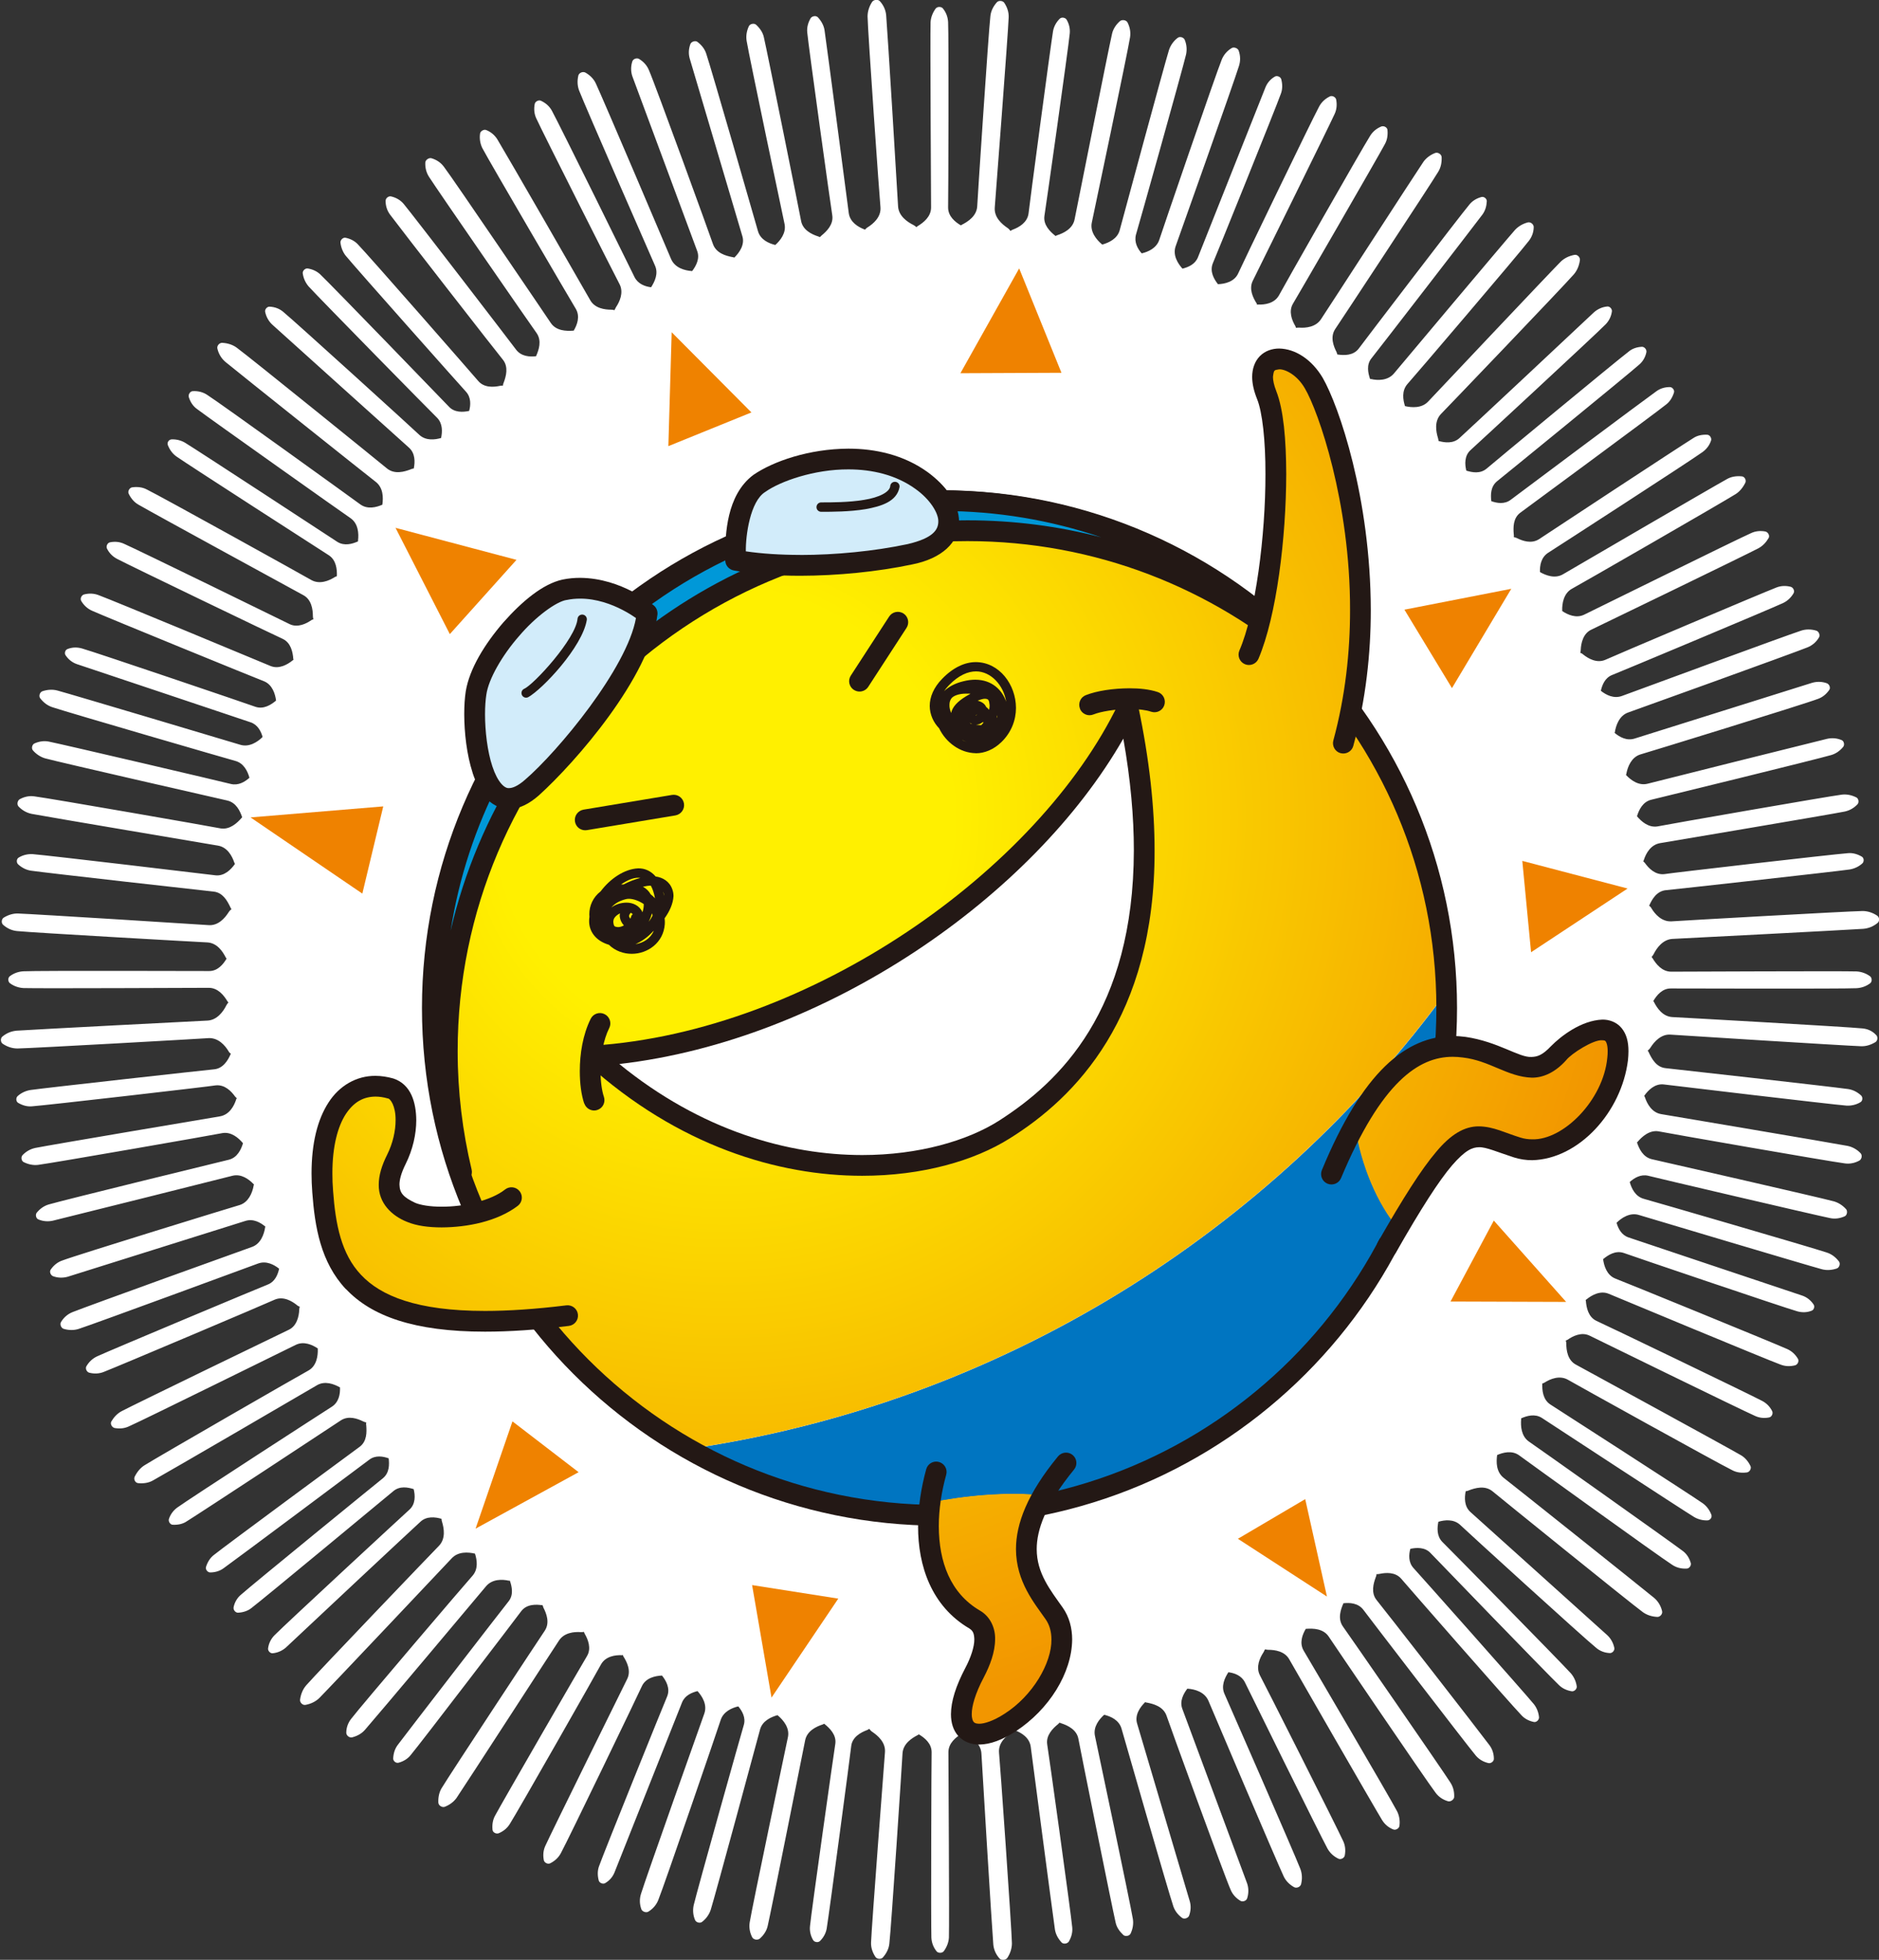 <?xml version="1.0" encoding="UTF-8"?>
<svg id="c" data-name="レイヤー 1" xmlns="http://www.w3.org/2000/svg" xmlns:xlink="http://www.w3.org/1999/xlink" viewBox="0 0 300 312.81">
  <rect x="0" y="0" width="300" height="312.81" fill="#333333" stroke="none"/>
  <defs>
    <style>
      .i {
        fill: #231815;
      }

      .j {
        fill: #d2ecfa;
      }

      .k {
        fill: #fff;
      }

      .l {
        fill: url(#d);
      }

      .m {
        fill: url(#h);
      }

      .n {
        fill: url(#g);
      }

      .o {
        fill: #ef8200;
      }

      .p {
        fill: url(#e);
      }

      .q {
        fill: url(#f);
      }

      .r {
        fill: #0075c1;
      }

      .s {
        fill: #0098d8;
      }
    </style>
    <radialGradient id="d" cx="346.82" cy="126.56" fx="346.82" fy="126.56" r="150.2" gradientTransform="translate(-220.77 7.71) scale(.97)" gradientUnits="userSpaceOnUse">
      <stop offset="0" stop-color="#fff000"/>
      <stop offset=".25" stop-color="#fff000"/>
      <stop offset="1" stop-color="#f29600"/>
    </radialGradient>
    <radialGradient id="e" cx="346.82" cy="126.56" fx="346.82" fy="126.56" r="150.19" gradientTransform="translate(-220.77 7.71) scale(.97)" xlink:href="#d"/>
    <radialGradient id="f" cx="346.82" cy="126.56" fx="346.82" fy="126.56" r="150.2" gradientTransform="translate(-220.77 7.71) scale(.97)" xlink:href="#d"/>
    <radialGradient id="g" cx="346.81" cy="126.56" fx="346.81" fy="126.56" r="150.2" xlink:href="#d"/>
    <radialGradient id="h" cx="346.82" cy="126.56" fx="346.82" fy="126.56" r="150.2" xlink:href="#d"/>
  </defs>
  <path class="k" d="M297.39,164.15c-2.39-.25-29.37-1.77-30.36-1.81-1.57-.08-2.47-1.44-2.97-2.43-.04-.04-.08-.08-.08-.16.54-.91,1.44-2.02,2.84-1.98.95,0,27.27.08,29.58-.04.78-.04,1.52-.29,2.18-.78.16-.12.25-.33.25-.54s-.08-.45-.25-.58c-.66-.49-1.44-.74-2.18-.78-2.31-.08-28.63.04-29.58.04-1.48,0-2.43-1.24-2.97-2.14-.04-.08-.12-.12-.16-.21.12-.12.25-.29.33-.45.49-.99,1.48-2.35,3.01-2.43.99-.04,28.06-1.44,30.49-1.61.82-.08,1.57-.37,2.27-.95.33-.29.29-.91-.08-1.15-.74-.49-1.52-.74-2.35-.74-2.43.04-29.5,1.57-30.49,1.65-1.57.08-2.64-1.15-3.21-2.1-.08-.16-.21-.29-.37-.41,0-.04.04-.04.04-.04.41-.95,1.19-2.31,2.68-2.43.95-.08,27.03-2.97,29.29-3.3.74-.12,1.48-.45,2.06-.99.29-.29.25-.87-.12-1.07-.7-.41-1.48-.62-2.22-.54-2.27.16-28.39,3.17-29.29,3.34-1.48.16-2.51-.95-3.13-1.81-.08-.08-.16-.16-.25-.25.04-.08.12-.16.12-.25.33-.99,1.07-2.39,2.6-2.64.95-.16,27.15-4.57,29.42-5.03.78-.16,1.48-.54,2.06-1.15.29-.29.21-.91-.16-1.11-.74-.37-1.52-.54-2.31-.45-2.31.29-28.47,4.86-29.42,5.07-1.44.25-2.6-.78-3.3-1.61.29-.99.91-2.31,2.27-2.64.91-.21,26.49-6.47,28.72-7.13.74-.21,1.4-.66,1.94-1.32.25-.33.12-.91-.25-1.07-.78-.33-1.57-.37-2.31-.21-2.22.54-27.77,6.92-28.67,7.17-1.44.37-2.68-.58-3.42-1.36,0,0-.04,0-.04-.04.04-.08.08-.16.08-.29.21-1.03.78-2.51,2.18-2.97.91-.25,26.2-8.03,28.34-8.86.74-.25,1.36-.74,1.85-1.44.25-.33.04-.91-.37-1.07-.78-.29-1.61-.29-2.35-.08-2.22.7-27.44,8.61-28.34,8.9-1.28.41-2.43-.25-3.21-.91t.04-.08c.16-1.07.7-2.68,2.14-3.17.95-.33,26.37-9.48,28.59-10.38.74-.29,1.4-.82,1.85-1.57.25-.37,0-.99-.41-1.11-.82-.25-1.69-.25-2.43,0-2.31.74-27.69,10.09-28.59,10.42-1.32.49-2.55-.16-3.38-.82.21-.95.66-2.06,1.77-2.51.87-.33,25.21-10.51,27.31-11.49.7-.33,1.28-.87,1.69-1.57.21-.37-.04-.91-.45-1.03-.82-.21-1.61-.16-2.31.12-2.14.82-26.45,11.12-27.31,11.54-1.36.58-2.72-.21-3.54-.87-.12-.12-.29-.21-.45-.25.04-.16.08-.33.08-.49.04-1.03.37-2.6,1.69-3.21.87-.41,24.64-11.91,26.66-12.98.7-.37,1.24-.95,1.65-1.65.21-.37-.08-.91-.49-1.03-.82-.16-1.61-.08-2.31.25-2.1.91-25.79,12.61-26.66,13.02-1.28.62-2.64,0-3.5-.58v-.08c-.04-1.07.21-2.72,1.52-3.46.87-.45,24.14-13.84,26.16-15.12.66-.41,1.19-1.07,1.57-1.85.16-.41-.12-.95-.58-.99-.87-.08-1.69.04-2.39.45-2.1,1.15-25.3,14.67-26.12,15.16-1.28.78-2.76.21-3.71-.33-.04-1.03.16-2.35,1.32-3.09.78-.49,22.78-14.71,24.64-16.07.62-.45,1.11-1.07,1.36-1.85.12-.37-.21-.91-.62-.91-.82-.04-1.61.12-2.22.54-1.94,1.19-23.81,15.57-24.6,16.11-1.24.82-2.68.29-3.58-.16-.16-.08-.33-.12-.49-.16.04-.16.04-.33,0-.49-.08-1.03-.12-2.51,1.03-3.38.74-.54,21.59-15.9,23.32-17.3.58-.45.99-1.11,1.24-1.9.12-.37-.25-.87-.66-.87-.78,0-1.52.21-2.14.66-1.81,1.28-22.58,16.81-23.28,17.34-.99.74-2.18.54-3.09.21-.12-1.03-.12-2.31.91-3.17.74-.58,21.01-17.1,22.7-18.62.58-.49.99-1.19,1.15-1.98.08-.41-.29-.87-.7-.87-.82.04-1.57.29-2.14.78-1.81,1.36-21.96,18.04-22.66,18.66-1.03.87-2.31.62-3.25.33-.25-.99-.33-2.39.7-3.3.7-.62,19.9-18.37,21.51-20.02.54-.54.91-1.24,1.03-2.06.08-.41-.33-.87-.74-.82-.82.08-1.52.41-2.1.91-1.65,1.57-20.76,19.45-21.46,20.06-.99.95-2.39.78-3.38.49,0-.16-.04-.29-.08-.45-.33-1.07-.62-2.72.49-3.87.7-.7,19.57-20.39,21.18-22.25.54-.62.87-1.4.99-2.31.04-.45-.41-.91-.87-.82-.87.16-1.65.54-2.22,1.11-1.73,1.73-20.43,21.55-21.13,22.29-1.03,1.11-2.64.99-3.71.74-.33-1.03-.54-2.43.37-3.5.66-.7,18-21.01,19.4-22.87.49-.62.78-1.4.78-2.22,0-.41-.45-.82-.91-.74-.82.21-1.52.62-2.06,1.19-1.57,1.77-18.75,22.21-19.36,22.95-.99,1.15-2.6,1.11-3.63.87h-.16c-.33-.95-.62-2.27.21-3.3.58-.7,16.4-21.18,17.72-22.95.45-.62.66-1.32.7-2.14,0-.41-.45-.78-.87-.66-.78.21-1.44.62-1.9,1.19-1.44,1.69-17.14,22.25-17.67,22.99-.87,1.15-2.35,1.11-3.38.95h-.04c-.04-.12-.08-.25-.12-.37-.49-.95-1.07-2.43-.21-3.71.54-.78,15.24-23.07,16.44-25.09.41-.66.58-1.48.54-2.35-.04-.45-.58-.78-.99-.66-.78.29-1.44.78-1.9,1.4-1.32,1.94-15.82,24.35-16.36,25.13-.82,1.28-2.43,1.44-3.5,1.36-.16,0-.33,0-.49.04-.04-.08-.08-.21-.12-.29-.54-.91-1.11-2.35-.37-3.58.49-.78,13.6-23.44,14.67-25.46.37-.66.49-1.44.41-2.27-.04-.41-.58-.7-.99-.54-.78.33-1.36.82-1.77,1.48-1.24,1.94-14.17,24.68-14.58,25.5-.74,1.28-2.27,1.48-3.3,1.44-.04,0-.12,0-.16.04-.04-.08-.04-.12-.08-.21-.58-.91-1.28-2.31-.62-3.63.41-.82,12.11-24.51,13.06-26.61.33-.7.41-1.48.25-2.31-.08-.41-.66-.7-1.03-.49-.74.37-1.32.91-1.69,1.61-1.11,2.02-12.57,25.79-12.94,26.66-.62,1.32-2.14,1.65-3.21,1.69-.62-.78-1.36-2.02-.82-3.34.37-.82,10.13-24.97,10.88-27.11.25-.7.25-1.48.04-2.27-.12-.41-.7-.62-1.03-.41-.7.41-1.19.99-1.48,1.69-.82,2.1-10.46,26.28-10.79,27.15-.45,1.11-1.52,1.57-2.47,1.81-.74-.82-1.61-2.18-1.07-3.63.33-.91,9.39-26.41,10.09-28.72.25-.78.25-1.61-.04-2.43-.12-.41-.78-.66-1.15-.41-.74.45-1.28,1.11-1.57,1.85-.91,2.22-9.68,27.81-9.97,28.76-.45,1.32-1.77,1.9-2.8,2.14-.66-.74-1.24-1.81-.91-3.01.29-.91,7.46-26.45,7.99-28.72.16-.74.12-1.57-.21-2.35-.16-.41-.78-.58-1.11-.33-.66.49-1.15,1.19-1.4,1.94-.7,2.22-7.62,27.81-7.87,28.76-.37,1.4-1.77,2.02-2.8,2.31-.04-.04-.04-.08-.08-.08-.82-.7-1.9-1.98-1.57-3.46.21-.95,5.73-27.19,6.1-29.54.12-.78,0-1.61-.41-2.39-.21-.37-.82-.49-1.19-.21-.66.58-1.11,1.28-1.28,2.06-.54,2.31-5.77,28.63-5.97,29.58-.29,1.52-1.77,2.22-2.8,2.55-.08.04-.16.08-.25.12l-.04-.04c-.82-.66-1.94-1.73-1.73-3.17.16-.91,3.83-26.82,4.04-29.09.08-.74-.08-1.52-.49-2.22-.21-.37-.82-.45-1.11-.16-.58.58-.95,1.28-1.07,2.02-.37,2.22-3.83,28.18-3.91,29.09-.21,1.44-1.52,2.18-2.51,2.55-.12.04-.25.12-.37.21-.12-.16-.29-.37-.49-.49-.91-.62-2.14-1.69-2.02-3.25.08-.99,2.14-27.93,2.22-30.32.04-.82-.21-1.61-.7-2.35-.25-.37-.91-.41-1.19-.08-.58.66-.95,1.4-1.03,2.22-.29,2.39-2.06,29.33-2.1,30.32-.08,1.57-1.48,2.47-2.47,2.97-.04.04-.08.08-.16.08-.91-.54-2.02-1.44-2.02-2.84.04-.95.12-27.27,0-29.58-.04-.78-.29-1.52-.82-2.18-.12-.16-.33-.25-.58-.25-.21,0-.45.08-.58.25-.49.66-.78,1.44-.82,2.18-.08,2.31.08,28.63.08,29.58,0,1.48-1.24,2.43-2.14,2.97-.08.04-.12.12-.21.16-.12-.12-.29-.25-.45-.33-.99-.49-2.39-1.44-2.47-3.01-.04-.99-1.69-28.06-1.9-30.49-.08-.82-.41-1.57-.99-2.22-.29-.33-.95-.29-1.24.08-.49.74-.74,1.57-.74,2.35.04,2.43,1.94,29.46,2.06,30.45.12,1.57-1.15,2.64-2.06,3.21-.16.08-.29.25-.41.37-.04,0-.04-.04-.08-.04-.99-.37-2.31-1.15-2.51-2.6-.12-.95-3.54-26.98-3.87-29.21-.12-.74-.49-1.44-1.07-2.06-.29-.29-.91-.21-1.15.16-.41.7-.62,1.48-.54,2.27.21,2.27,3.83,28.3,4,29.21.21,1.44-.91,2.55-1.73,3.21-.08.08-.16.16-.25.25-.08-.04-.16-.08-.29-.12-1.03-.33-2.47-1.03-2.72-2.51-.16-.95-5.4-26.98-5.93-29.25-.16-.78-.62-1.44-1.24-2.02-.33-.29-.95-.16-1.15.21-.37.78-.49,1.57-.37,2.35.37,2.31,5.85,28.3,6.06,29.25.29,1.44-.7,2.64-1.48,3.34-1.03-.25-2.35-.82-2.76-2.18-.25-.91-7.54-26.24-8.28-28.39-.25-.74-.74-1.36-1.4-1.85-.33-.25-.95-.04-1.11.33-.29.78-.33,1.57-.12,2.31.66,2.18,8.12,27.44,8.4,28.34.45,1.4-.49,2.68-1.24,3.42,0,0,0,.04-.04.04-.08-.04-.16-.08-.29-.08-1.07-.21-2.55-.62-3.09-2.02-.29-.91-9.31-25.75-10.26-27.85-.29-.7-.82-1.32-1.57-1.77-.37-.21-.95,0-1.07.41-.25.78-.25,1.61,0,2.35.82,2.18,10.01,26.94,10.34,27.85.49,1.24-.16,2.43-.78,3.25h-.08c-1.11-.08-2.68-.49-3.3-1.94-.37-.91-10.96-25.79-11.99-27.97-.33-.74-.95-1.36-1.69-1.77-.41-.21-.99.04-1.11.45-.21.87-.16,1.69.12,2.43.87,2.27,11.7,27.03,12.11,27.93.58,1.28-.04,2.55-.62,3.46-.99-.12-2.1-.54-2.64-1.61-.41-.87-12.07-24.51-13.18-26.53-.37-.7-.95-1.24-1.73-1.61-.37-.21-.95.08-1.03.49-.16.82-.08,1.61.25,2.31.95,2.1,12.85,25.67,13.31,26.49.66,1.32,0,2.76-.58,3.63-.08.16-.16.33-.25.49-.16-.04-.33-.08-.49-.08-1.07,0-2.64-.21-3.38-1.52-.45-.82-13.64-23.73-14.83-25.67-.41-.66-1.03-1.19-1.77-1.48-.37-.16-.95.16-.99.58-.12.82.04,1.65.37,2.31,1.07,2.06,14.42,24.84,14.91,25.63.74,1.24.21,2.6-.33,3.5h-.08c-1.11.08-2.72.04-3.58-1.24-.54-.82-15.61-23.03-17.06-24.92-.49-.66-1.15-1.11-1.98-1.36-.41-.12-.95.25-.99.66-.04.87.16,1.65.62,2.35,1.28,2.02,16.56,24.1,17.14,24.88.87,1.24.37,2.68-.08,3.71-.99.12-2.35.04-3.17-1.03-.54-.74-16.48-21.51-17.96-23.28-.49-.58-1.15-.99-1.98-1.19-.41-.12-.91.25-.91.7,0,.82.25,1.57.7,2.18,1.36,1.85,17.43,22.49,18.04,23.19.91,1.15.49,2.64.12,3.63-.08.16-.12.33-.12.49-.16,0-.33,0-.49.04-.99.21-2.51.33-3.46-.78-.58-.7-17.63-20.19-19.2-21.79-.49-.54-1.19-.91-1.98-1.07-.41-.08-.82.33-.82.74.08.78.37,1.52.82,2.1,1.4,1.73,18.62,21.09,19.24,21.75.82.91.74,2.14.49,3.05-.99.21-2.35.29-3.25-.7-.62-.66-18.83-19.49-20.48-21.05-.54-.54-1.28-.87-2.06-.99-.41-.04-.82.37-.78.78.12.82.45,1.52.95,2.1,1.52,1.69,19.86,20.35,20.52,20.97.91.95.82,2.27.62,3.21-.99.29-2.39.45-3.42-.45-.66-.66-20.02-18.25-21.79-19.69-.58-.49-1.32-.78-2.14-.82-.41-.04-.82.41-.74.82.16.78.54,1.48,1.11,2.02,1.69,1.52,21.13,19.03,21.84,19.65,1.03.91.99,2.31.78,3.34-.16.04-.33.04-.45.12-1.07.41-2.64.87-3.87-.16-.78-.66-21.96-17.8-23.94-19.24-.66-.49-1.48-.74-2.35-.78-.45,0-.87.49-.74.95.21.87.66,1.57,1.28,2.1,1.9,1.57,23.19,18.54,24.02,19.16,1.19.95,1.19,2.51,1.03,3.63-.95.41-2.35.78-3.5-.04-.78-.58-22.41-16.19-24.43-17.47-.66-.45-1.44-.66-2.31-.62-.45,0-.78.54-.66.95.25.82.7,1.48,1.36,1.94,1.9,1.44,23.65,16.85,24.47,17.39,1.24.87,1.32,2.47,1.19,3.54v.16c-.91.41-2.18.78-3.3.08-.74-.49-22.41-14.67-24.31-15.82-.62-.37-1.4-.58-2.18-.54-.41.04-.74.49-.58.91.29.74.74,1.36,1.36,1.81,1.81,1.28,23.57,15.28,24.35,15.78,1.19.78,1.32,2.27,1.28,3.3v.04c-.12.04-.25.08-.37.16-.91.58-2.39,1.19-3.71.45-.82-.49-24.14-13.43-26.28-14.46-.7-.37-1.52-.45-2.35-.33-.41.08-.7.62-.54.99.37.78.91,1.4,1.57,1.77,2.02,1.19,25.46,13.97,26.28,14.42,1.36.7,1.57,2.31,1.57,3.38,0,.16.04.33.08.49-.08.04-.21.08-.29.12-.82.58-2.22,1.28-3.5.66-.82-.41-24.35-11.91-26.41-12.81-.7-.33-1.48-.41-2.27-.25-.41.08-.66.62-.49.99.37.74.91,1.28,1.61,1.65,2.02,1.07,25.58,12.4,26.45,12.77,1.32.62,1.61,2.14,1.69,3.17,0,.04.04.12.04.16-.04.04-.12.08-.16.12-.82.66-2.18,1.44-3.54.87-.87-.37-25.25-10.51-27.4-11.29-.74-.29-1.52-.33-2.35-.12-.41.12-.66.66-.45,1.03.41.7.99,1.24,1.73,1.57,2.1.95,26.53,10.92,27.44,11.25,1.36.54,1.81,2.06,1.94,3.09-.78.66-1.98,1.44-3.3.99-.87-.33-25.5-8.69-27.69-9.31-.74-.21-1.52-.21-2.27.08-.41.12-.58.7-.33,1.03.45.66,1.07,1.15,1.81,1.4,2.14.7,26.82,8.98,27.69,9.27,1.15.37,1.69,1.44,1.94,2.35-.78.78-2.14,1.69-3.58,1.24-.95-.29-26.86-8.03-29.17-8.65-.78-.21-1.61-.16-2.43.12-.41.16-.58.78-.33,1.11.54.7,1.19,1.19,1.98,1.44,2.31.78,28.26,8.32,29.21,8.57,1.32.37,1.94,1.65,2.22,2.68-.74.66-1.77,1.28-2.97.99-.91-.25-26.74-6.3-29.04-6.76-.78-.16-1.57-.04-2.31.29-.37.16-.54.78-.25,1.11.54.62,1.24,1.07,1.98,1.28,2.27.62,28.1,6.51,29.04,6.72,1.44.33,2.06,1.69,2.39,2.68l-.08.08c-.7.82-1.9,1.94-3.38,1.69-.95-.21-27.36-4.82-29.7-5.11-.78-.12-1.61.04-2.35.45-.37.21-.49.82-.21,1.15.58.62,1.32,1.03,2.1,1.19,2.35.45,28.76,4.9,29.75,5.07,1.52.25,2.27,1.69,2.6,2.68.04.08.08.16.12.25l-.04.04c-.58.82-1.65,1.94-3.09,1.77-.91-.12-26.9-3.21-29.17-3.38-.74-.04-1.52.12-2.22.54-.37.21-.41.78-.12,1.07.58.54,1.28.91,2.06,1.03,2.22.33,28.26,3.25,29.17,3.34,1.48.16,2.18,1.48,2.64,2.43.04.12.12.25.21.37-.16.12-.33.29-.45.49-.58.91-1.65,2.18-3.21,2.06-.99-.08-27.93-1.77-30.36-1.85-.82-.04-1.61.21-2.35.66-.37.25-.41.87-.08,1.15.66.58,1.4.91,2.22.99,2.39.25,29.37,1.77,30.36,1.81,1.57.08,2.47,1.44,2.97,2.43.04.04.08.08.12.16-.54.91-1.44,2.02-2.84,1.98-.95,0-27.27-.08-29.58.04-.78.04-1.52.29-2.18.78-.16.12-.25.33-.25.54s.08.45.25.58c.66.49,1.44.74,2.18.78,2.31.08,28.63-.04,29.58-.04,1.48,0,2.43,1.24,2.97,2.14.04.08.12.12.16.21-.12.12-.25.29-.33.45-.49.99-1.48,2.35-3.01,2.43-.99.04-28.06,1.44-30.49,1.61-.82.08-1.57.37-2.27.95-.33.29-.29.91.08,1.15.74.49,1.52.74,2.35.74,2.43-.04,29.5-1.57,30.49-1.65,1.57-.08,2.64,1.15,3.21,2.1.08.16.21.29.37.41,0,.04-.04.04-.04.04-.41.95-1.19,2.31-2.68,2.43-.95.08-27.03,2.97-29.29,3.3-.74.12-1.48.45-2.06.99-.29.29-.25.87.12,1.07.7.41,1.48.62,2.22.54,2.27-.16,28.39-3.17,29.29-3.34,1.48-.16,2.51.95,3.13,1.81.08.08.16.16.25.25-.04.08-.12.16-.12.25-.33.99-1.07,2.39-2.6,2.64-.95.16-27.15,4.57-29.42,5.03-.78.16-1.48.54-2.06,1.15-.29.29-.21.91.16,1.11.74.37,1.52.54,2.31.45,2.31-.29,28.47-4.86,29.42-5.07,1.44-.25,2.6.78,3.3,1.61-.29.99-.91,2.31-2.27,2.64-.91.21-26.49,6.47-28.72,7.13-.74.21-1.4.66-1.94,1.32-.25.33-.12.91.25,1.07.78.33,1.57.37,2.31.21,2.22-.54,27.77-6.92,28.67-7.17,1.44-.37,2.68.58,3.42,1.36,0,0,.04,0,.04.04-.04.08-.08.16-.08.29-.21,1.03-.78,2.51-2.18,2.97-.91.25-26.2,8.03-28.34,8.86-.74.25-1.36.74-1.85,1.44-.25.33-.04.91.37,1.07.78.29,1.61.29,2.35.08,2.22-.7,27.44-8.61,28.34-8.9,1.28-.41,2.43.25,3.21.91t-.04.08c-.16,1.11-.7,2.68-2.14,3.17-.95.33-26.37,9.48-28.59,10.38-.74.29-1.4.82-1.85,1.57-.25.37,0,.99.41,1.11.82.25,1.69.25,2.43,0,2.31-.74,27.69-10.09,28.59-10.42,1.32-.49,2.55.16,3.38.82-.21.95-.66,2.06-1.77,2.51-.87.33-25.21,10.51-27.31,11.49-.7.33-1.28.87-1.69,1.57-.21.37.04.91.45,1.03.82.21,1.61.16,2.31-.12,2.14-.82,26.45-11.12,27.31-11.54,1.36-.58,2.72.21,3.54.87.12.12.29.21.45.25-.04.16-.08.33-.08.49-.04,1.03-.37,2.6-1.69,3.21-.87.41-24.64,11.91-26.66,12.98-.7.37-1.24.95-1.65,1.65-.21.37.08.91.49,1.03.82.16,1.61.08,2.31-.25,2.1-.91,25.79-12.61,26.66-13.02,1.28-.62,2.64,0,3.5.58v.08c.04,1.07-.16,2.72-1.52,3.46-.87.45-24.14,13.84-26.16,15.12-.66.41-1.19,1.07-1.57,1.85-.16.41.12.95.58.99.87.08,1.69-.04,2.39-.45,2.1-1.15,25.3-14.67,26.12-15.16,1.28-.78,2.76-.21,3.71.33.04,1.03-.16,2.35-1.32,3.09-.78.49-22.78,14.71-24.64,16.07-.62.45-1.11,1.07-1.36,1.85-.12.37.21.91.62.91.82.04,1.61-.12,2.22-.54,1.94-1.19,23.81-15.57,24.6-16.11,1.24-.82,2.68-.29,3.58.16.16.08.33.12.49.16-.04.16-.04.33,0,.49.08,1.03.12,2.51-1.03,3.38-.74.54-21.59,15.9-23.32,17.3-.58.45-.99,1.11-1.24,1.9-.12.37.25.87.66.87.78,0,1.52-.21,2.14-.66,1.81-1.28,22.58-16.81,23.28-17.34.99-.74,2.18-.54,3.09-.21.12.99.12,2.31-.91,3.17-.74.58-21.01,17.1-22.7,18.62-.58.49-.99,1.19-1.15,1.98-.08.41.29.87.7.87.82-.04,1.57-.29,2.14-.74,1.81-1.36,21.96-18.09,22.66-18.66,1.03-.87,2.31-.62,3.25-.33.25.99.33,2.39-.7,3.3-.7.62-19.9,18.37-21.51,20.02-.54.54-.91,1.24-1.03,2.06-.08.41.33.87.74.82.82-.08,1.52-.41,2.1-.91,1.65-1.57,20.76-19.45,21.46-20.06.99-.95,2.39-.78,3.38-.49,0,.16.04.29.08.45.33,1.07.62,2.72-.49,3.87-.7.7-19.57,20.39-21.18,22.25-.54.62-.87,1.4-.99,2.31-.04.45.41.91.87.82.87-.16,1.65-.54,2.22-1.11,1.73-1.73,20.43-21.55,21.13-22.29,1.03-1.11,2.64-.99,3.71-.74.33,1.03.54,2.43-.37,3.5-.66.7-18,21.01-19.4,22.87-.49.62-.78,1.4-.78,2.22,0,.41.45.82.91.74.82-.21,1.52-.58,2.06-1.19,1.57-1.77,18.75-22.21,19.36-22.95.99-1.15,2.55-1.11,3.63-.87h.16c.33.95.62,2.27-.21,3.3-.58.7-16.4,21.18-17.72,22.95-.45.62-.66,1.32-.7,2.14,0,.41.45.78.87.66.78-.21,1.44-.62,1.9-1.19,1.44-1.69,17.14-22.25,17.67-22.99.87-1.15,2.35-1.11,3.38-.95h.04c.04.12.08.25.12.37.49.95,1.07,2.43.21,3.71-.54.78-15.24,23.07-16.44,25.09-.41.66-.58,1.48-.54,2.35.04.45.58.78.99.66.78-.29,1.44-.78,1.9-1.4,1.32-1.94,15.82-24.35,16.36-25.13.82-1.28,2.43-1.44,3.5-1.36.16,0,.33,0,.49-.04.04.08.08.21.12.29.54.91,1.11,2.35.37,3.58-.49.78-13.6,23.44-14.67,25.46-.37.66-.49,1.44-.41,2.27.04.41.58.7.99.54.78-.33,1.36-.82,1.77-1.48,1.24-1.94,14.17-24.68,14.58-25.5.74-1.28,2.27-1.48,3.3-1.44.04,0,.12,0,.16-.04.04.08.04.12.08.21.58.91,1.28,2.31.62,3.63-.41.82-12.11,24.51-13.06,26.61-.33.7-.41,1.48-.25,2.31.08.41.66.7,1.03.49.74-.37,1.32-.91,1.69-1.61,1.11-2.02,12.57-25.79,12.94-26.66.62-1.32,2.14-1.65,3.21-1.69.62.78,1.36,2.02.82,3.34-.37.82-10.13,24.97-10.88,27.11-.25.7-.25,1.48-.04,2.27.12.41.7.62,1.03.41.7-.41,1.19-.99,1.48-1.69.82-2.1,10.46-26.28,10.79-27.15.45-1.11,1.52-1.57,2.47-1.81.74.82,1.61,2.18,1.07,3.63-.33.91-9.39,26.41-10.09,28.72-.25.78-.25,1.61.04,2.43.12.41.78.66,1.15.41.74-.45,1.28-1.11,1.57-1.85.91-2.22,9.68-27.81,9.97-28.76.45-1.32,1.77-1.9,2.8-2.14.62.74,1.24,1.81.87,3.01-.29.91-7.46,26.45-7.99,28.72-.16.74-.12,1.57.21,2.35.16.41.78.58,1.11.33.66-.49,1.15-1.19,1.4-1.94.7-2.22,7.62-27.81,7.87-28.76.37-1.4,1.77-2.02,2.8-2.31.04.04.04.08.08.08.82.7,1.9,1.94,1.57,3.46-.21.95-5.73,27.19-6.1,29.54-.12.78,0,1.61.41,2.39.21.37.82.49,1.19.21.66-.58,1.11-1.28,1.28-2.06.54-2.31,5.77-28.63,5.97-29.58.29-1.52,1.77-2.22,2.8-2.55.08-.04.16-.08.25-.12l.04.04c.82.66,1.94,1.73,1.73,3.17-.16.91-3.83,26.82-4.04,29.09-.08.74.08,1.52.49,2.22.21.37.82.45,1.11.16.58-.58.95-1.28,1.07-2.02.37-2.22,3.83-28.18,3.91-29.09.16-1.44,1.52-2.18,2.51-2.55.12-.04.25-.12.37-.21.12.16.29.37.49.49.91.62,2.14,1.69,2.02,3.25-.08.99-2.14,27.93-2.22,30.32-.04.82.21,1.61.7,2.35.25.37.91.41,1.19.08.58-.66.95-1.4,1.03-2.22.29-2.39,2.06-29.33,2.1-30.32.08-1.57,1.48-2.47,2.47-2.97.04-.04.08-.08.16-.08.91.54,2.02,1.44,2.02,2.84-.04.95-.12,27.27-.04,29.58.04.78.29,1.52.82,2.18.12.16.33.25.58.25.21,0,.45-.08.58-.25.49-.66.78-1.44.82-2.18.08-2.31-.08-28.63-.08-29.58,0-1.48,1.24-2.43,2.14-2.97.08-.04.12-.12.21-.16.12.12.29.25.45.33.99.49,2.39,1.44,2.47,3.01.04.99,1.69,28.06,1.9,30.49.08.82.41,1.57.99,2.22.29.33.95.29,1.24-.08.49-.74.74-1.57.74-2.35-.04-2.43-1.94-29.46-2.06-30.45-.12-1.57,1.15-2.64,2.06-3.21.16-.08.29-.25.41-.37.04,0,.04.04.08.04.99.37,2.31,1.15,2.51,2.6.12.95,3.54,26.98,3.87,29.21.12.74.49,1.44,1.07,2.06.29.29.91.21,1.15-.16.41-.7.62-1.48.54-2.27-.21-2.27-3.83-28.3-4-29.21-.21-1.44.91-2.55,1.73-3.21.08-.08.16-.16.25-.25.08.04.16.08.29.12,1.03.33,2.47,1.03,2.72,2.51.16.95,5.4,26.98,5.93,29.25.16.78.62,1.44,1.24,2.02.33.29.95.16,1.15-.21.37-.78.49-1.57.37-2.35-.37-2.31-5.85-28.3-6.06-29.25-.29-1.44.7-2.64,1.48-3.34,1.03.25,2.35.82,2.76,2.18.25.91,7.54,26.24,8.28,28.39.25.74.74,1.36,1.4,1.85.33.25.95.04,1.11-.33.29-.78.33-1.57.12-2.31-.66-2.18-8.12-27.44-8.4-28.34-.45-1.4.49-2.68,1.24-3.42,0,0,0-.04.04-.04.08.04.16.08.29.08,1.07.21,2.55.62,3.09,2.02.29.91,9.31,25.75,10.26,27.85.29.7.82,1.32,1.57,1.77.37.21.95,0,1.07-.41.25-.78.25-1.61,0-2.35-.82-2.18-10.01-26.94-10.34-27.85-.49-1.24.16-2.43.78-3.25h.08c1.11.08,2.68.49,3.3,1.94.37.91,10.96,25.79,11.99,27.97.33.74.95,1.36,1.69,1.77.41.21.99-.04,1.11-.49.21-.87.16-1.69-.12-2.43-.87-2.27-11.7-27.03-12.11-27.93-.58-1.28.04-2.55.62-3.46.99.12,2.1.54,2.64,1.61.41.87,12.07,24.51,13.18,26.53.37.66.95,1.24,1.73,1.61.37.21.95-.08,1.03-.49.16-.82.08-1.61-.25-2.31-.95-2.1-12.85-25.67-13.31-26.49-.66-1.32,0-2.76.58-3.63l.25-.49c.16.04.33.08.49.08,1.07,0,2.64.21,3.38,1.52.45.82,13.64,23.73,14.83,25.67.41.66,1.03,1.19,1.77,1.48.41.16.95-.16.99-.58.12-.82-.04-1.65-.37-2.31-1.07-2.06-14.42-24.84-14.91-25.63-.74-1.24-.21-2.6.33-3.5h.08c1.11-.08,2.72-.04,3.58,1.24.54.82,15.61,23.03,17.06,24.92.49.66,1.15,1.11,1.98,1.36.41.12.95-.25.99-.66.04-.87-.16-1.65-.62-2.35-1.28-2.02-16.56-24.1-17.14-24.88-.87-1.24-.37-2.68.08-3.71.99-.12,2.35-.04,3.17,1.03.54.74,16.48,21.51,17.96,23.28.49.58,1.15.99,1.98,1.19.41.12.91-.25.91-.66,0-.82-.25-1.57-.7-2.18-1.36-1.85-17.43-22.49-18.04-23.19-.91-1.15-.49-2.64-.12-3.63.08-.16.12-.33.12-.49.16,0,.33,0,.49-.04.99-.21,2.51-.33,3.46.78.58.7,17.63,20.19,19.2,21.79.49.54,1.19.91,1.98,1.07.41.08.82-.33.82-.74-.08-.82-.37-1.52-.82-2.1-1.4-1.73-18.62-21.09-19.24-21.75-.82-.91-.74-2.14-.49-3.05.99-.21,2.35-.29,3.25.7.62.66,18.83,19.49,20.48,21.05.54.54,1.28.87,2.06.99.41.04.82-.37.78-.78-.12-.82-.45-1.52-.95-2.1-1.52-1.69-19.86-20.35-20.52-20.97-.91-.95-.82-2.27-.62-3.21.99-.29,2.39-.45,3.42.45.66.66,20.02,18.29,21.79,19.69.58.49,1.32.78,2.14.82.41.04.82-.41.74-.82-.16-.78-.54-1.48-1.11-2.02-1.69-1.52-21.13-19.03-21.84-19.65-1.03-.91-.99-2.31-.78-3.34.16-.04.33-.04.45-.12,1.07-.41,2.64-.87,3.87.16.78.66,21.96,17.8,23.94,19.24.66.49,1.48.74,2.35.78.45,0,.87-.49.74-.95-.21-.87-.66-1.57-1.28-2.1-1.9-1.57-23.19-18.54-24.02-19.16-1.19-.95-1.19-2.51-1.03-3.63.95-.41,2.35-.78,3.5.04.78.58,22.41,16.19,24.43,17.47.66.45,1.44.66,2.31.62.45,0,.82-.54.66-.95-.25-.82-.7-1.48-1.36-1.94-1.9-1.44-23.65-16.85-24.47-17.39-1.24-.87-1.32-2.47-1.24-3.54v-.16c.91-.41,2.18-.78,3.3-.08.74.49,22.41,14.67,24.31,15.82.62.37,1.4.58,2.18.54.41-.04.74-.49.58-.91-.29-.74-.74-1.36-1.36-1.81-1.81-1.28-23.57-15.28-24.35-15.78-1.19-.78-1.32-2.27-1.28-3.3v-.04c.12-.04.25-.08.37-.16.91-.58,2.39-1.19,3.71-.45.82.49,24.14,13.43,26.28,14.46.7.37,1.52.45,2.35.33.41-.08.7-.62.54-.99-.37-.78-.91-1.4-1.57-1.77-2.02-1.19-25.46-13.97-26.28-14.42-1.36-.7-1.57-2.31-1.57-3.38,0-.16-.04-.33-.08-.49.08-.04.21-.08.29-.12.82-.58,2.22-1.28,3.5-.66.82.41,24.35,11.91,26.41,12.81.7.33,1.48.41,2.27.25.41-.08.66-.62.49-.99-.37-.74-.91-1.28-1.61-1.65-2.02-1.07-25.58-12.4-26.45-12.77-1.32-.62-1.61-2.14-1.69-3.17,0-.04-.04-.12-.04-.16.04-.04.12-.08.16-.12.82-.66,2.18-1.44,3.54-.87.87.37,25.25,10.51,27.4,11.29.74.29,1.52.33,2.35.12.41-.12.66-.66.45-1.03-.41-.7-.99-1.24-1.73-1.57-2.1-.95-26.53-10.92-27.44-11.25-1.36-.54-1.81-2.06-1.94-3.09.78-.66,1.98-1.44,3.3-.99.87.33,25.5,8.69,27.69,9.31.74.21,1.52.21,2.27-.08.41-.12.58-.7.33-1.03-.45-.66-1.07-1.15-1.81-1.4-2.14-.7-26.82-8.98-27.69-9.27-1.15-.37-1.69-1.44-1.94-2.35.78-.78,2.14-1.69,3.58-1.24.95.29,26.86,8.03,29.17,8.65.78.21,1.61.16,2.43-.12.41-.16.58-.78.33-1.11-.54-.7-1.19-1.19-1.98-1.44-2.31-.78-28.26-8.32-29.21-8.57-1.32-.37-1.94-1.65-2.22-2.68.74-.66,1.77-1.28,2.97-.99.91.25,26.74,6.3,29.04,6.76.78.16,1.57.04,2.31-.29.37-.16.49-.78.25-1.11-.54-.62-1.24-1.07-1.98-1.28-2.27-.62-28.1-6.51-29.04-6.72-1.44-.33-2.06-1.69-2.39-2.68t.08-.08c.7-.82,1.9-1.94,3.38-1.69.95.21,27.36,4.82,29.7,5.11.78.12,1.61-.04,2.35-.45.37-.21.49-.82.21-1.15-.58-.62-1.32-1.03-2.1-1.19-2.35-.45-28.76-4.9-29.75-5.07-1.52-.25-2.27-1.69-2.6-2.68-.04-.08-.08-.16-.12-.25l.04-.04c.58-.82,1.65-1.94,3.09-1.77.91.12,26.9,3.21,29.17,3.38.74.04,1.52-.12,2.22-.54.37-.21.41-.78.12-1.07-.58-.54-1.28-.91-2.06-1.03-2.22-.33-28.26-3.25-29.17-3.34-1.48-.16-2.18-1.48-2.64-2.43-.04-.12-.12-.25-.21-.37.16-.12.33-.29.45-.49.58-.91,1.69-2.18,3.21-2.06.99.08,27.93,1.77,30.36,1.85.82.04,1.61-.21,2.35-.66.37-.25.41-.87.08-1.15-.58-.62-1.32-.95-2.14-1.03Z"/>
  <g>
    <g>
      <path class="r" d="M110.2,231.23c11.82,6.75,25.5,10.64,40.1,10.64,44.72,0,80.98-36.25,80.98-80.97,0-.99-.04-1.97-.07-2.95-28.26,38.76-71.39,65.99-121,73.29Z"/>
      <path class="l" d="M154.47,84.72c-45.88,0-83.08,37.19-83.08,83.07,0,6.64.8,13.08,2.27,19.27,6.42,18.79,19.54,34.46,36.53,44.17,49.61-7.3,92.74-34.53,121-73.29-.74-20.46-9.06-38.97-22.24-52.83-14.59-12.69-33.63-20.39-54.49-20.39Z"/>
      <path class="i" d="M67.37,160.89c0-45.64,37-82.63,82.63-82.63h0c45.64,0,82.63,36.99,82.63,82.63h0c0,45.64-36.99,82.63-82.63,82.63h0c-45.64,0-82.63-37-82.63-82.63h0ZM93.92,104.81c-14.36,14.36-23.23,34.18-23.23,56.09h0c0,21.91,8.88,41.72,23.23,56.08h0c14.36,14.36,34.18,23.23,56.09,23.23h0c21.91,0,41.73-8.88,56.09-23.23h0c14.36-14.36,23.23-34.18,23.23-56.08h0c0-21.91-8.87-41.73-23.23-56.09h0c-14.36-14.36-34.18-23.23-56.09-23.23h0c-21.91,0-41.73,8.88-56.09,23.23h0Z"/>
      <path class="i" d="M100.86,152.24c-1.29,0-2.62-.45-3.64-1.44h0c-2.12-.63-3.21-2.16-3.16-3.87h0c0-.19.02-.38.05-.58h0c-.01-.14-.02-.27-.02-.41h0c-.01-1.36.59-2.73,1.8-3.66h0c1.53-2.04,3.82-3.59,6.01-3.68h0c1.06-.02,2.03.42,2.78,1.3h0c1.13.15,2.21.78,2.65,2.02h0c.14.36.2.74.2,1.12h0c-.07,1.19-.61,2.41-1.42,3.53h0c.02.19.04.39.04.59h0c0,.11,0,.23-.01.36h0c-.21,2.96-2.75,4.72-5.26,4.72h-.03ZM101.45,150.7c1.27-.18,2.42-.93,2.93-2.11h0s-.08.05-.12.07h0c-.79.88-1.77,1.59-2.81,2.04h0ZM97.93,146.98c0,.06-.01.12-.01.17h0c.08.78.21.75.72.83h0c.29.01.64-.09.97-.27h0c-.36-.39-.61-.89-.67-1.51h0c0-.14.02-.27.05-.41h0c-.59.27-1.04.75-1.05,1.18h0ZM103.58,147.12c.24-.32.44-.64.61-.98h0c-.02-.11-.05-.23-.11-.36h0c-.12.46-.29.91-.5,1.34h0ZM100.43,146.2c-.01.09.06.25.23.43h0c.04-.09.07-.18.09-.28h0c.04-.18.14-.32.28-.43h0c-.09-.09-.2-.17-.32-.23h0c-.24.25-.27.41-.27.5h0ZM102.57,145.59s0,.02.01.02h0c.13-.42.21-.83.2-1.2h0s0-.08,0-.11h0c-.74-.51-1.66-.84-2.37-.84h0c-.18,0-.34.02-.49.06h0c-1.02.25-1.78.71-2.28,1.29h0s-.01.02-.02.03h0c.68-.51,1.56-.76,2.38-.77h.05c.97,0,2.04.45,2.52,1.52h0ZM104.58,143.38c-.17-.88-.4-1.54-.67-2.02h0c-.39,0-.82.07-1.27.18h0c.57.29.98.72,1.25,1.21h0c.25.19.48.4.69.63h0ZM106.04,143.03c0-.21-.04-.4-.1-.57h0s-.04-.08-.05-.12h0c.06.22.11.45.16.7h0ZM99.54,141.18c.86-.45,1.78-.82,2.7-1.05h0c-.11-.02-.22-.02-.34-.03h0c-.8-.01-1.79.4-2.74,1.07h0c.06,0,.12,0,.18,0h0c.07,0,.13,0,.2,0h0Z"/>
      <path class="i" d="M155.79,120.22c-2.57-.04-4.8-1.78-5.85-3.97h0c-.91-.95-1.49-2.19-1.5-3.58h0c0-1.42.63-2.94,1.98-4.32h0c1.78-1.84,3.66-2.68,5.41-2.67h0c3.74.04,6.37,3.6,6.38,7.31h0c0,1.9-.71,3.9-2.34,5.47h0c-1.26,1.21-2.7,1.77-4.07,1.77h-.01ZM154.31,118.44c-.21-.09-.42-.19-.62-.31h0s-.03,0-.04,0h0c.22.12.44.23.66.31h0ZM156.6,115.74s.04,0,.06,0h0c.13-.12.27-.28.4-.46h0s-.04,0-.06.01h0s-.08,0-.13-.01h0c-.26.22-.6.38-1.04.41h0c.26.03.51.05.77.05h0ZM155.28,115.59c-.15-.05-.29-.13-.43-.22h0s.06.09.1.13h0c.11.03.22.06.34.09h0ZM159.11,114.54s.04-.01.06-.02h0c.04-.11.06-.24.06-.37h0c-.04.13-.07.26-.12.39h0ZM155.83,114.2s.02.01.11-.11h0s.03-.04.04-.06h0c-.06.04-.13.09-.2.16h0s.05.01.05.01h0ZM151.85,111.55c-.17.26-.26.57-.26.96h0c-.02.39.08.83.27,1.29h0c.2-.97,1.01-1.83,2.37-2.66h0c.25-.15.49-.29.72-.41h0c-.22-.02-.43-.03-.65-.02h-.05c-1.2,0-2.14.38-2.4.84h0ZM157.92,113.3c.05-.25.08-.5.08-.72h0c-.09-.86-.16-1.01-.73-1.05h0c-.26,0-.65.08-1.18.31h0c.28.06.55.18.8.34h0c.27.18.45.41.56.66h0c.17.13.34.29.48.47h0ZM160.65,112.02c-.41-2.65-2.43-4.85-4.81-4.86h0c-1.27,0-2.76.59-4.34,2.22h0c-.31.32-.56.63-.77.94h0c.74-.71,1.76-1.27,3.08-1.58h0c.67-.17,1.31-.25,1.9-.25h0c2.64,0,4.29,1.62,4.94,3.52h0Z"/>
      <path class="i" d="M91.8,131.14c-.15-.9.46-1.75,1.36-1.91h0l14.13-2.35c.91-.15,1.76.46,1.91,1.36h0c.15.9-.46,1.75-1.36,1.91h0l-14.13,2.35c-.09.01-.19.02-.28.02h0c-.8,0-1.5-.57-1.63-1.39h0Z"/>
      <path class="i" d="M136.33,110.12c-.77-.5-.99-1.52-.49-2.29h0l6.12-9.42c.5-.77,1.52-.98,2.29-.49h0c.77.5.98,1.52.49,2.29h0l-6.12,9.42c-.32.49-.85.75-1.39.75h0c-.31,0-.62-.09-.9-.27h0Z"/>
      <g>
        <path class="k" d="M94.84,168.55c35.32-2.36,72.06-28.26,85.25-55.58,8.95,42.39-7.07,59.34-19.78,67.35-12.72,8.01-40.98,10.36-65.47-11.77Z"/>
        <path class="i" d="M93.73,169.77l1.11-1.23.11,1.65-.11-1.65-1.11,1.23c-.49-.44-.67-1.14-.45-1.77h0c.22-.63.79-1.06,1.45-1.11h0c34.61-2.24,71.06-27.97,83.87-54.64h0c.31-.64.98-1.01,1.69-.92h0c.7.09,1.27.61,1.42,1.3h0c1.83,8.68,2.63,16.33,2.63,23.09h0c.06,26.68-12.7,39.49-23.15,46h0c-5.65,3.55-13.94,5.95-23.54,5.95h0c-13.39,0-29.35-4.73-43.92-17.9h0ZM137.65,184.36c9.05,0,16.81-2.3,21.78-5.44h0c9.82-6.26,21.55-17.61,21.6-43.2h0c0-5.3-.51-11.22-1.68-17.83h0c-14.49,25.32-47.52,48.15-80.47,51.94h0c13.12,10.69,27.02,14.52,38.76,14.53h0Z"/>
      </g>
      <path class="i" d="M93.27,176.13c-.47-1.43-.7-3.21-.7-5.16h0c0-2.75.47-5.8,1.74-8.36h0c.41-.82,1.4-1.15,2.22-.74h0c.82.41,1.15,1.4.74,2.22h0c-.94,1.86-1.39,4.52-1.39,6.87h0c0,1.66.22,3.19.54,4.11h0c.29.87-.18,1.81-1.04,2.09h0c-.17.06-.35.09-.52.09h0c-.69,0-1.34-.44-1.57-1.13h0Z"/>
      <path class="i" d="M172.43,113.11c-.34-.85.07-1.82.92-2.15h0c1.8-.71,4.4-1.09,6.99-1.1h0c1.6,0,3.15.15,4.51.6h0c.87.29,1.33,1.23,1.04,2.1h0c-.29.87-1.23,1.33-2.1,1.04h0c-.81-.28-2.1-.44-3.46-.43h0c-2.19-.01-4.65.41-5.76.87h0c-.2.08-.41.12-.61.12h0c-.66,0-1.28-.39-1.54-1.04h0Z"/>
      <g>
        <path class="s" d="M154.47,84.72c20.85,0,39.9,7.7,54.49,20.39-14.75-15.51-35.57-25.19-58.66-25.19-44.72,0-80.97,36.25-80.97,80.98,0,9.16,1.54,17.96,4.35,26.17-1.47-6.19-2.27-12.63-2.27-19.27,0-45.88,37.2-83.07,83.08-83.07Z"/>
        <path class="i" d="M72.1,187.6c-2.86-8.38-4.43-17.36-4.43-26.71h0c0-45.64,37-82.63,82.63-82.64h0c23.56,0,44.82,9.89,59.87,25.71h0c.61.64.61,1.65,0,2.29h0c-.61.64-1.62.69-2.28.1h0c-14.31-12.44-32.96-19.98-53.4-19.98h0v-3.32c7.37,0,14.52.94,21.33,2.71h0c-8-2.72-16.58-4.2-25.51-4.2h0c-21.91,0-41.73,8.88-56.08,23.23h0c-11.6,11.61-19.63,26.78-22.28,43.75h0c8.71-37.53,42.36-65.49,82.54-65.49h0v3.32c-22.49,0-42.83,9.11-57.57,23.85h0c-14.74,14.74-23.85,35.08-23.85,57.57h0c0,6.5.78,12.82,2.23,18.89h0c.2.86-.3,1.73-1.15,1.98h0c-.15.04-.31.06-.46.06h0c-.69,0-1.34-.44-1.57-1.12h0Z"/>
      </g>
      <g>
        <path class="j" d="M117.45,89.42s-.63-9.17,3.77-12.25c4.71-3.3,17.43-6.59,25.91-.47,5.14,3.71,7.07,9.89-1.88,11.78-8.95,1.88-20.25,2.35-27.79.94Z"/>
        <path class="i" d="M117.15,91.05l.31-1.63,1.65-.12-1.65.12-.31,1.63c-.74-.14-1.3-.76-1.35-1.51h0s-.03-.53-.03-1.32h0c.09-2.73.14-9.14,4.5-12.41h0c3.19-2.2,8.94-4.17,15.18-4.2h0c4.29,0,8.82.98,12.65,3.74h0c2.81,2.07,4.97,4.79,5.03,7.93h0c.02,3.28-2.78,5.9-7.54,6.82h0c-5.55,1.17-11.92,1.79-17.83,1.8h0c-3.85,0-7.5-.27-10.61-.85h0ZM127.75,88.58c5.67,0,11.86-.61,17.15-1.73h0c4.17-.97,4.89-2.36,4.91-3.57h0c.06-1.36-1.32-3.59-3.65-5.24h0c-3.1-2.24-6.91-3.12-10.7-3.12h0c-5.47-.02-10.9,1.9-13.28,3.6h0c-2.4,1.47-3.14,6.93-3.1,9.48h0c2.56.38,5.54.57,8.68.57h0Z"/>
      </g>
      <g>
        <path class="j" d="M103.32,97.9s-6.12-5.18-13.19-3.77c-4.82.96-13.19,10.36-14.13,16.49-.94,6.12.94,22.14,8.95,15.07,5.62-4.96,17.43-18.84,18.37-27.79Z"/>
        <path class="i" d="M75.46,123.35c-.95-2.92-1.33-6.39-1.34-9.35h0c0-1.35.08-2.59.24-3.64h0c.59-3.63,3.06-7.6,6-11.01h0c2.99-3.37,6.28-6.14,9.44-6.84h0c.97-.2,1.91-.28,2.82-.28h0c6.71.05,11.62,4.32,11.77,4.41h0l-1.07,1.27,1.07-1.27c.42.35.63.89.58,1.44h0c-1.21,10-13.09,23.59-18.92,28.86h0c-1.57,1.38-3.13,2.17-4.76,2.18h0c-3.28-.11-4.9-2.95-5.83-5.75h0ZM90.46,95.76c-1.66.26-4.96,2.67-7.59,5.77h0c-2.69,3.06-4.87,6.85-5.22,9.34h0c-.13.83-.21,1.92-.21,3.13h0c0,2.67.37,5.92,1.17,8.32h0c.83,2.52,1.96,3.58,2.68,3.47h0c.46.01,1.33-.26,2.56-1.35h0c5.21-4.48,16.27-17.77,17.69-25.8h0s0,0-.01,0h0c-.49-.34-1.21-.81-2.1-1.27h0c-1.78-.93-4.22-1.83-6.81-1.82h0c-.71,0-1.43.06-2.17.22h0Z"/>
      </g>
      <g>
        <path class="p" d="M199.4,104.49c4.24-9.89,5.65-34.38,2.83-41.45-2.83-7.07,4.24-7.53,7.54-1.88,3.29,5.65,11.77,31.55,4.71,57.46"/>
        <path class="i" d="M214.04,120.22c-.88-.24-1.4-1.15-1.16-2.03h0c1.92-7.07,2.67-14.16,2.67-20.82h0c.03-17.18-5.06-31.73-7.21-35.37h0c-1.24-2.16-3.14-3.09-4.11-3.05h0c-.78.15-.84,0-.99,1.2h0c0,.52.14,1.29.53,2.28h0c1.16,2.95,1.57,7.68,1.59,13.25h0c-.02,10.13-1.53,22.62-4.43,29.46h0c-.36.84-1.34,1.23-2.18.87h0c-.84-.36-1.23-1.34-.87-2.18h0c2.58-5.93,4.18-18.41,4.16-28.15h0c.02-5.34-.5-9.98-1.35-12.02h0c-.51-1.28-.77-2.44-.77-3.51h0c0-1.28.41-2.48,1.24-3.32h0c.83-.84,1.97-1.2,3.06-1.2h0c2.57.04,5.21,1.72,6.97,4.69h0c2.59,4.51,7.63,19.14,7.67,37.04h0c0,6.91-.78,14.29-2.79,21.69h0c-.2.74-.87,1.22-1.6,1.22h0c-.14,0-.29-.02-.44-.06h0Z"/>
      </g>
      <g>
        <path class="q" d="M81.66,191.15c-4.24,3.3-12.72,3.77-16.01,2.36-3.3-1.41-4.71-3.77-2.36-8.48,2.36-4.71,1.92-10.49-.94-11.3-6.59-1.88-11.78,3.77-10.83,16.48.94,12.72,4.71,24.02,39.09,19.78"/>
        <path class="i" d="M55.22,205.76c-4.03-4.3-4.95-9.92-5.36-15.42h0c-.08-1.05-.12-2.06-.12-3.02h0c0-4.82.94-8.61,2.7-11.33h0c1.74-2.72,4.5-4.29,7.5-4.27h0c.94,0,1.9.15,2.86.42h0c2.83.93,3.64,3.84,3.66,6.65h0c0,2.23-.55,4.7-1.69,6.99h0c-.73,1.46-1,2.56-.99,3.31h0c.04,1.34.61,2,2.52,2.9h0c.78.34,2.4.63,4.23.61h0c3.49.03,7.87-.96,10.12-2.75h0c.72-.56,1.76-.43,2.32.29h0c.56.72.43,1.76-.29,2.32h0c-3.31,2.52-8.12,3.43-12.15,3.45h0c-2.14,0-4.04-.26-5.53-.88h0c-2.43-.96-4.57-2.98-4.53-5.94h0c0-1.48.47-3.05,1.35-4.8h0c.9-1.8,1.35-3.83,1.34-5.51h0c.02-2.28-.85-3.46-1.26-3.46h0c-.7-.2-1.35-.29-1.95-.29h0c-1.9.02-3.42.82-4.72,2.76h0c-1.28,1.95-2.17,5.13-2.16,9.53h0c0,.88.03,1.8.11,2.77h0c.39,5.35,1.31,10.07,4.47,13.4h0c3.14,3.34,8.87,5.75,19.78,5.75h0c3.72,0,8.02-.28,12.99-.89h0c.91-.11,1.74.53,1.85,1.44h0c.11.91-.54,1.73-1.44,1.84h0c-5.08.63-9.51.92-13.4.92h0c-11.32,0-18.14-2.5-22.18-6.79h0Z"/>
      </g>
      <g>
        <g>
          <path class="n" d="M148.49,239.82c-.93,7.26.59,14.85,7.11,18.69,2.6,1.53,1.67,5.3,0,8.48-4.71,8.95-.94,12.25,5.65,8.01,6.59-4.24,10.36-12.72,7.07-17.43-2.83-4.05-7.38-9.16-1.72-18.9-5.8-.66-12.93.07-18.11,1.15Z"/>
          <path class="r" d="M166.6,238.66c.92-1.58,2.09-3.28,3.6-5.12l-20.72,1.41c-.44,1.57-.78,3.21-.99,4.86,5.18-1.09,12.31-1.81,18.11-1.15Z"/>
        </g>
        <g>
          <path class="r" d="M212.59,187.38l8.85,11.68c.61-1.07,1.19-2.06,1.75-3.02-3.23-3.82-5.89-9.88-6.87-16.44-1.24,2.23-2.49,4.8-3.73,7.78Z"/>
          <path class="m" d="M248.85,168.07c-4.71,5.18-8.01,0-15.07-.94-5.82-.78-11.64,1.99-17.47,12.47.99,6.56,3.65,12.62,6.87,16.44,10.7-18.21,11.91-15.14,19.07-12.9,6.8,2.13,15.07-5.65,16.01-14.13.94-8.48-7.39-3.17-9.42-.94Z"/>
        </g>
      </g>
      <path class="i" d="M153.02,277.11c-.85-.94-1.19-2.18-1.19-3.5h0c.01-2.07.77-4.48,2.3-7.4h0c.86-1.61,1.45-3.39,1.43-4.57h0c-.04-.98-.23-1.34-.8-1.72h0c-6.05-3.55-8.2-10-8.18-16.31h0c0-3.09.5-6.21,1.3-9.11h0c.24-.88,1.16-1.4,2.04-1.15h0c.88.25,1.4,1.16,1.15,2.04h0c-.74,2.65-1.18,5.49-1.18,8.22h0c.02,5.67,1.82,10.67,6.55,13.45h0c1.75,1,2.48,2.9,2.44,4.57h0c-.01,2.1-.82,4.2-1.81,6.1h0c-1.39,2.62-1.93,4.66-1.92,5.86h0c0,.78.19,1.13.32,1.27h0c.13.13.3.26.86.27h0c.8.01,2.26-.43,4.02-1.57h0c4.51-2.85,7.57-8.11,7.52-11.87h0c0-1.27-.31-2.34-.91-3.21h0c-1.76-2.54-4.74-6.01-4.75-11.22h0c0-4.06,1.82-8.86,6.71-14.8h0c.58-.7,1.62-.81,2.33-.23h0c.71.58.81,1.62.23,2.33h0c-4.61,5.62-5.96,9.67-5.96,12.7h0c0,3.86,2.2,6.57,4.15,9.33h0c1.06,1.5,1.51,3.29,1.51,5.11h0c-.05,5.35-3.69,11.17-9.04,14.66h0c-2.1,1.33-4,2.08-5.81,2.09h-.06c-1.2,0-2.42-.43-3.25-1.36h0Z"/>
      <path class="i" d="M220.62,200.5c-.8-.45-1.07-1.46-.62-2.26h0c4.09-7.14,6.93-11.6,9.31-14.4h0c2.31-2.77,4.49-4.08,6.83-4.06h0c2.35.04,4.17,1.05,6.61,1.79h0c.6.19,1.23.28,1.86.28h0c5,.16,11.36-6.26,12.01-13h0c.05-.41.06-.76.06-1.07h0c0-1.04-.24-1.48-.33-1.58h0c-.09-.09-.13-.15-.54-.16h0c-1.38-.14-4.93,2.12-5.74,3.16h0c-1.69,1.9-3.63,2.84-5.53,2.81h0c-3.9-.15-6.67-2.72-10.99-3.22h0c-.54-.07-1.07-.11-1.59-.11h0c-5.44-.02-11.41,4-17.85,19.36h0c-.35.84-1.32,1.24-2.17.89h0c-.84-.35-1.24-1.32-.89-2.17h0c6.48-15.66,13.43-21.38,20.91-21.4h0c.68,0,1.36.05,2.03.14h0c5.24.77,8.58,3.35,10.55,3.2h0c.91-.03,1.72-.27,3.09-1.72h0c1.58-1.6,4.8-4.1,8.19-4.24h0c1.04-.02,2.26.36,3.07,1.34h0c.81.97,1.11,2.23,1.11,3.71h0c0,.45-.03.92-.08,1.43h0c-1.02,8.29-7.86,15.8-15.31,15.96h0c-.96,0-1.91-.14-2.85-.43h0c-2.7-.87-4.48-1.68-5.62-1.64h0c-1.05.02-2.15.41-4.31,2.9h0c-2.1,2.46-4.91,6.82-8.95,13.9h0c-.31.53-.87.83-1.44.83h0c-.28,0-.56-.07-.82-.22h0Z"/>
      <path class="i" d="M83.34,110.95c-.19-.37-.04-.82.33-1h0c1.54-.65,8.28-8,8.54-11.2h0c.05-.41.42-.7.83-.65h0c.41.05.7.42.65.83h0c-.69,4.34-7.12,11.11-9.36,12.35h0c-.11.05-.22.08-.33.08h0c-.28,0-.54-.15-.67-.41h0Z"/>
      <path class="i" d="M130.36,80.94c0-.41.33-.75.75-.75h0c1.64,0,4.44,0,6.82-.4h0c2.45-.38,4.18-1.28,4.21-2.25h0c.06-.41.43-.69.85-.63h0c.41.06.69.43.63.84h0c-.44,2.32-2.94,3.07-5.44,3.52h0c-2.56.42-5.41.42-7.07.42h0c-.41,0-.75-.33-.75-.74h0Z"/>
    </g>
    <g>
      <polygon class="o" points="107.24 53.03 106.71 71.21 119.97 65.83 107.24 53.03"/>
      <polygon class="o" points="153.34 59.57 169.47 59.5 162.72 42.84 153.34 59.57"/>
      <polygon class="o" points="224.23 97.31 231.82 109.83 241.29 93.98 224.23 97.31"/>
      <polygon class="o" points="243.05 137.41 244.45 151.99 259.86 141.82 243.05 137.41"/>
      <polygon class="o" points="238.5 194.82 231.59 207.74 250.05 207.8 238.5 194.82"/>
      <polygon class="o" points="82.46 89.36 71.82 101.21 63.15 84.25 82.46 89.36"/>
      <polygon class="o" points="61.19 128.71 57.85 142.63 40 130.47 61.19 128.71"/>
      <polygon class="o" points="81.82 226.87 92.38 234.98 75.93 243.99 81.82 226.87"/>
      <polygon class="o" points="120.08 253 133.84 255.16 123.18 270.96 120.08 253"/>
      <polygon class="o" points="208.39 239.28 197.64 245.61 211.86 254.83 208.39 239.28"/>
    </g>
  </g>
</svg>